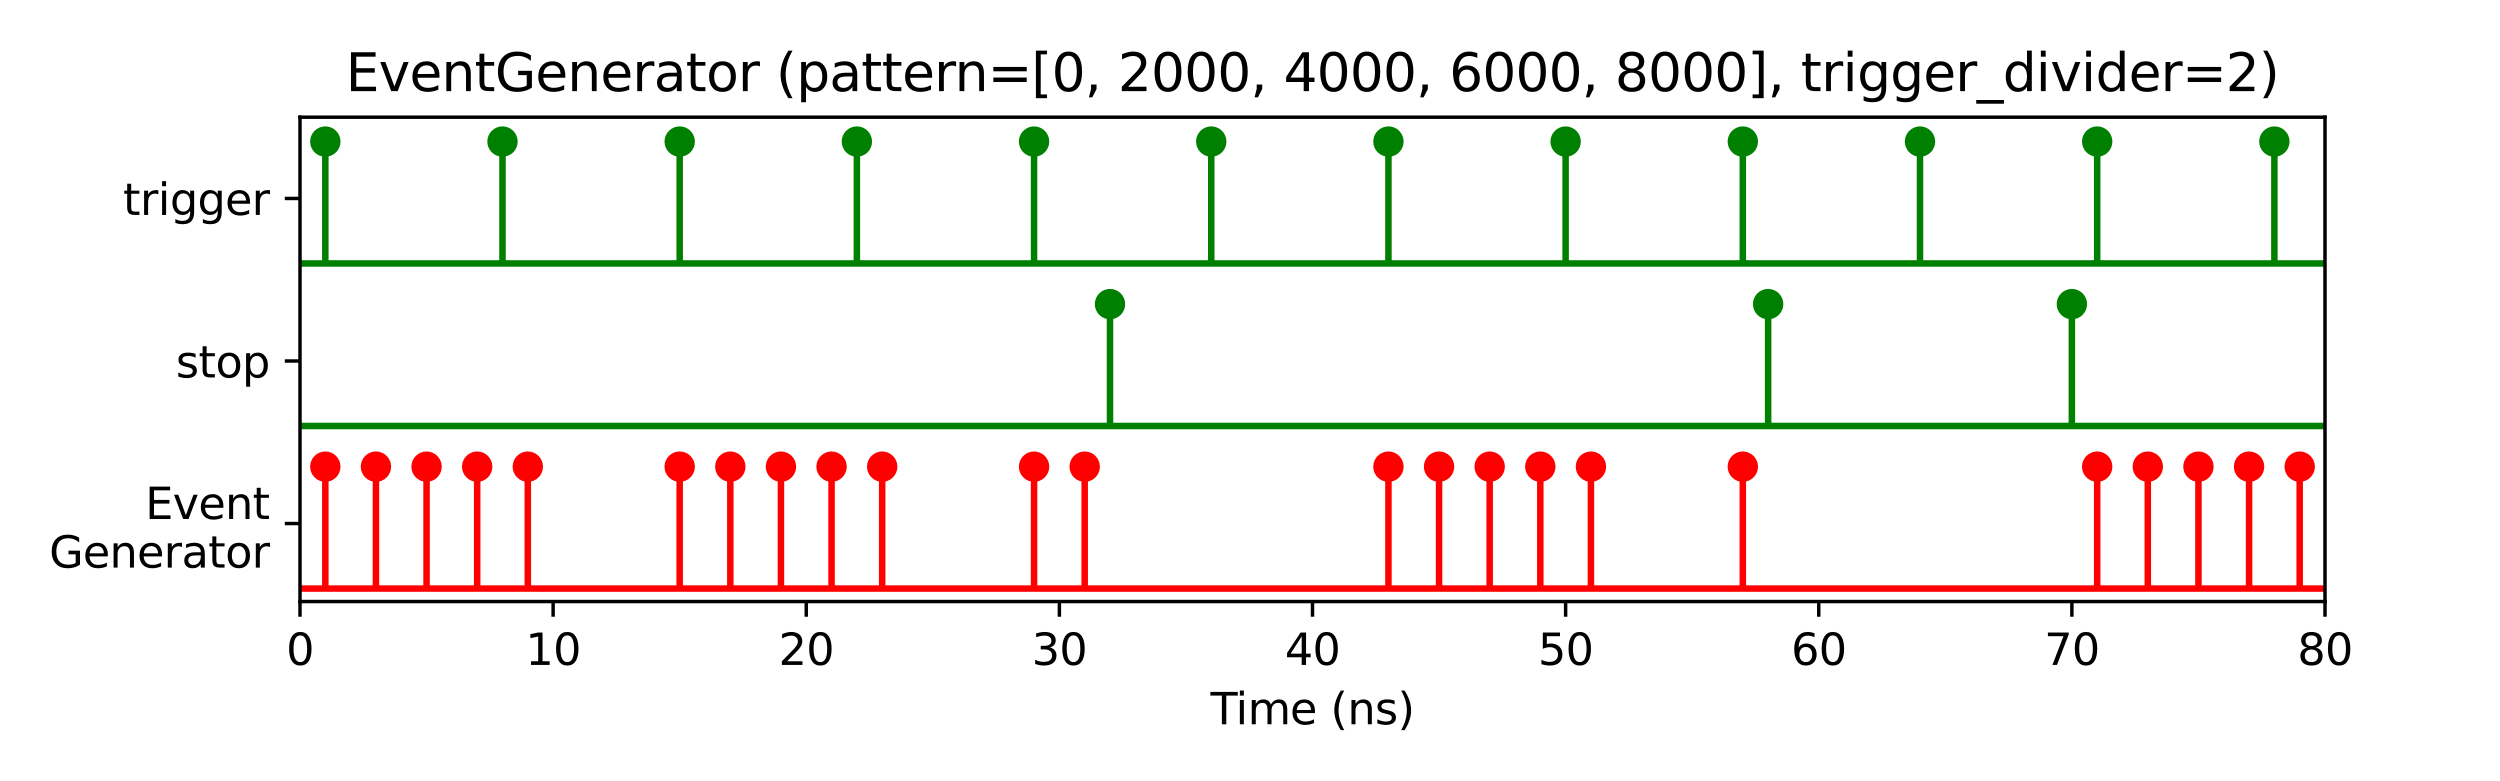 <?xml version="1.0" encoding="utf-8" standalone="no"?>
<!DOCTYPE svg PUBLIC "-//W3C//DTD SVG 1.1//EN"
  "http://www.w3.org/Graphics/SVG/1.1/DTD/svg11.dtd">
<svg xmlns:xlink="http://www.w3.org/1999/xlink" width="576pt" height="180pt" viewBox="0 0 576 180" xmlns="http://www.w3.org/2000/svg" version="1.1">
 <defs>
  <style type="text/css">*{stroke-linejoin: round; stroke-linecap: butt}</style>
 </defs>
 <g id="figure_1">
  <g id="patch_1">
   <path d="M 0 180 
L 576 180 
L 576 0 
L 0 0 
L 0 180 
z
" style="fill: none"/>
  </g>
  <g id="axes_1">
   <g id="patch_2">
    <path d="M 69.12 138.6 
L 535.68 138.6 
L 535.68 27 
L 69.12 27 
L 69.12 138.6 
z
" style="fill: none"/>
   </g>
   <g id="matplotlib.axis_1">
    <g id="xtick_1">
     <g id="line2d_1">
      <defs>
       <path id="mbdc07dee5c" d="M 0 0 
L 0 3.5 
" style="stroke: #000000; stroke-width: 0.8"/>
      </defs>
      <g>
       <use xlink:href="#mbdc07dee5c" x="69.12" y="138.6" style="stroke: #000000; stroke-width: 0.8"/>
      </g>
     </g>
     <g id="text_1">
      <!-- 0 -->
      <g transform="translate(65.939 153.198) scale(0.1 -0.1)">
       <defs>
        <path id="DejaVuSans-30" d="M 2034 4250 
Q 1547 4250 1301 3770 
Q 1056 3291 1056 2328 
Q 1056 1369 1301 889 
Q 1547 409 2034 409 
Q 2525 409 2770 889 
Q 3016 1369 3016 2328 
Q 3016 3291 2770 3770 
Q 2525 4250 2034 4250 
z
M 2034 4750 
Q 2819 4750 3233 4129 
Q 3647 3509 3647 2328 
Q 3647 1150 3233 529 
Q 2819 -91 2034 -91 
Q 1250 -91 836 529 
Q 422 1150 422 2328 
Q 422 3509 836 4129 
Q 1250 4750 2034 4750 
z
" transform="scale(0.016)"/>
       </defs>
       <use xlink:href="#DejaVuSans-30"/>
      </g>
     </g>
    </g>
    <g id="xtick_2">
     <g id="line2d_2">
      <g>
       <use xlink:href="#mbdc07dee5c" x="127.44" y="138.6" style="stroke: #000000; stroke-width: 0.8"/>
      </g>
     </g>
     <g id="text_2">
      <!-- 10 -->
      <g transform="translate(121.078 153.198) scale(0.1 -0.1)">
       <defs>
        <path id="DejaVuSans-31" d="M 794 531 
L 1825 531 
L 1825 4091 
L 703 3866 
L 703 4441 
L 1819 4666 
L 2450 4666 
L 2450 531 
L 3481 531 
L 3481 0 
L 794 0 
L 794 531 
z
" transform="scale(0.016)"/>
       </defs>
       <use xlink:href="#DejaVuSans-31"/>
       <use xlink:href="#DejaVuSans-30" x="63.623"/>
      </g>
     </g>
    </g>
    <g id="xtick_3">
     <g id="line2d_3">
      <g>
       <use xlink:href="#mbdc07dee5c" x="185.76" y="138.6" style="stroke: #000000; stroke-width: 0.8"/>
      </g>
     </g>
     <g id="text_3">
      <!-- 20 -->
      <g transform="translate(179.398 153.198) scale(0.1 -0.1)">
       <defs>
        <path id="DejaVuSans-32" d="M 1228 531 
L 3431 531 
L 3431 0 
L 469 0 
L 469 531 
Q 828 903 1448 1529 
Q 2069 2156 2228 2338 
Q 2531 2678 2651 2914 
Q 2772 3150 2772 3378 
Q 2772 3750 2511 3984 
Q 2250 4219 1831 4219 
Q 1534 4219 1204 4116 
Q 875 4013 500 3803 
L 500 4441 
Q 881 4594 1212 4672 
Q 1544 4750 1819 4750 
Q 2544 4750 2975 4387 
Q 3406 4025 3406 3419 
Q 3406 3131 3298 2873 
Q 3191 2616 2906 2266 
Q 2828 2175 2409 1742 
Q 1991 1309 1228 531 
z
" transform="scale(0.016)"/>
       </defs>
       <use xlink:href="#DejaVuSans-32"/>
       <use xlink:href="#DejaVuSans-30" x="63.623"/>
      </g>
     </g>
    </g>
    <g id="xtick_4">
     <g id="line2d_4">
      <g>
       <use xlink:href="#mbdc07dee5c" x="244.08" y="138.6" style="stroke: #000000; stroke-width: 0.8"/>
      </g>
     </g>
     <g id="text_4">
      <!-- 30 -->
      <g transform="translate(237.718 153.198) scale(0.1 -0.1)">
       <defs>
        <path id="DejaVuSans-33" d="M 2597 2516 
Q 3050 2419 3304 2112 
Q 3559 1806 3559 1356 
Q 3559 666 3084 287 
Q 2609 -91 1734 -91 
Q 1441 -91 1130 -33 
Q 819 25 488 141 
L 488 750 
Q 750 597 1062 519 
Q 1375 441 1716 441 
Q 2309 441 2620 675 
Q 2931 909 2931 1356 
Q 2931 1769 2642 2001 
Q 2353 2234 1838 2234 
L 1294 2234 
L 1294 2753 
L 1863 2753 
Q 2328 2753 2575 2939 
Q 2822 3125 2822 3475 
Q 2822 3834 2567 4026 
Q 2313 4219 1838 4219 
Q 1578 4219 1281 4162 
Q 984 4106 628 3988 
L 628 4550 
Q 988 4650 1302 4700 
Q 1616 4750 1894 4750 
Q 2613 4750 3031 4423 
Q 3450 4097 3450 3541 
Q 3450 3153 3228 2886 
Q 3006 2619 2597 2516 
z
" transform="scale(0.016)"/>
       </defs>
       <use xlink:href="#DejaVuSans-33"/>
       <use xlink:href="#DejaVuSans-30" x="63.623"/>
      </g>
     </g>
    </g>
    <g id="xtick_5">
     <g id="line2d_5">
      <g>
       <use xlink:href="#mbdc07dee5c" x="302.4" y="138.6" style="stroke: #000000; stroke-width: 0.8"/>
      </g>
     </g>
     <g id="text_5">
      <!-- 40 -->
      <g transform="translate(296.038 153.198) scale(0.1 -0.1)">
       <defs>
        <path id="DejaVuSans-34" d="M 2419 4116 
L 825 1625 
L 2419 1625 
L 2419 4116 
z
M 2253 4666 
L 3047 4666 
L 3047 1625 
L 3713 1625 
L 3713 1100 
L 3047 1100 
L 3047 0 
L 2419 0 
L 2419 1100 
L 313 1100 
L 313 1709 
L 2253 4666 
z
" transform="scale(0.016)"/>
       </defs>
       <use xlink:href="#DejaVuSans-34"/>
       <use xlink:href="#DejaVuSans-30" x="63.623"/>
      </g>
     </g>
    </g>
    <g id="xtick_6">
     <g id="line2d_6">
      <g>
       <use xlink:href="#mbdc07dee5c" x="360.72" y="138.6" style="stroke: #000000; stroke-width: 0.8"/>
      </g>
     </g>
     <g id="text_6">
      <!-- 50 -->
      <g transform="translate(354.358 153.198) scale(0.1 -0.1)">
       <defs>
        <path id="DejaVuSans-35" d="M 691 4666 
L 3169 4666 
L 3169 4134 
L 1269 4134 
L 1269 2991 
Q 1406 3038 1543 3061 
Q 1681 3084 1819 3084 
Q 2600 3084 3056 2656 
Q 3513 2228 3513 1497 
Q 3513 744 3044 326 
Q 2575 -91 1722 -91 
Q 1428 -91 1123 -41 
Q 819 9 494 109 
L 494 744 
Q 775 591 1075 516 
Q 1375 441 1709 441 
Q 2250 441 2565 725 
Q 2881 1009 2881 1497 
Q 2881 1984 2565 2268 
Q 2250 2553 1709 2553 
Q 1456 2553 1204 2497 
Q 953 2441 691 2322 
L 691 4666 
z
" transform="scale(0.016)"/>
       </defs>
       <use xlink:href="#DejaVuSans-35"/>
       <use xlink:href="#DejaVuSans-30" x="63.623"/>
      </g>
     </g>
    </g>
    <g id="xtick_7">
     <g id="line2d_7">
      <g>
       <use xlink:href="#mbdc07dee5c" x="419.04" y="138.6" style="stroke: #000000; stroke-width: 0.8"/>
      </g>
     </g>
     <g id="text_7">
      <!-- 60 -->
      <g transform="translate(412.678 153.198) scale(0.1 -0.1)">
       <defs>
        <path id="DejaVuSans-36" d="M 2113 2584 
Q 1688 2584 1439 2293 
Q 1191 2003 1191 1497 
Q 1191 994 1439 701 
Q 1688 409 2113 409 
Q 2538 409 2786 701 
Q 3034 994 3034 1497 
Q 3034 2003 2786 2293 
Q 2538 2584 2113 2584 
z
M 3366 4563 
L 3366 3988 
Q 3128 4100 2886 4159 
Q 2644 4219 2406 4219 
Q 1781 4219 1451 3797 
Q 1122 3375 1075 2522 
Q 1259 2794 1537 2939 
Q 1816 3084 2150 3084 
Q 2853 3084 3261 2657 
Q 3669 2231 3669 1497 
Q 3669 778 3244 343 
Q 2819 -91 2113 -91 
Q 1303 -91 875 529 
Q 447 1150 447 2328 
Q 447 3434 972 4092 
Q 1497 4750 2381 4750 
Q 2619 4750 2861 4703 
Q 3103 4656 3366 4563 
z
" transform="scale(0.016)"/>
       </defs>
       <use xlink:href="#DejaVuSans-36"/>
       <use xlink:href="#DejaVuSans-30" x="63.623"/>
      </g>
     </g>
    </g>
    <g id="xtick_8">
     <g id="line2d_8">
      <g>
       <use xlink:href="#mbdc07dee5c" x="477.36" y="138.6" style="stroke: #000000; stroke-width: 0.8"/>
      </g>
     </g>
     <g id="text_8">
      <!-- 70 -->
      <g transform="translate(470.998 153.198) scale(0.1 -0.1)">
       <defs>
        <path id="DejaVuSans-37" d="M 525 4666 
L 3525 4666 
L 3525 4397 
L 1831 0 
L 1172 0 
L 2766 4134 
L 525 4134 
L 525 4666 
z
" transform="scale(0.016)"/>
       </defs>
       <use xlink:href="#DejaVuSans-37"/>
       <use xlink:href="#DejaVuSans-30" x="63.623"/>
      </g>
     </g>
    </g>
    <g id="xtick_9">
     <g id="line2d_9">
      <g>
       <use xlink:href="#mbdc07dee5c" x="535.68" y="138.6" style="stroke: #000000; stroke-width: 0.8"/>
      </g>
     </g>
     <g id="text_9">
      <!-- 80 -->
      <g transform="translate(529.317 153.198) scale(0.1 -0.1)">
       <defs>
        <path id="DejaVuSans-38" d="M 2034 2216 
Q 1584 2216 1326 1975 
Q 1069 1734 1069 1313 
Q 1069 891 1326 650 
Q 1584 409 2034 409 
Q 2484 409 2743 651 
Q 3003 894 3003 1313 
Q 3003 1734 2745 1975 
Q 2488 2216 2034 2216 
z
M 1403 2484 
Q 997 2584 770 2862 
Q 544 3141 544 3541 
Q 544 4100 942 4425 
Q 1341 4750 2034 4750 
Q 2731 4750 3128 4425 
Q 3525 4100 3525 3541 
Q 3525 3141 3298 2862 
Q 3072 2584 2669 2484 
Q 3125 2378 3379 2068 
Q 3634 1759 3634 1313 
Q 3634 634 3220 271 
Q 2806 -91 2034 -91 
Q 1263 -91 848 271 
Q 434 634 434 1313 
Q 434 1759 690 2068 
Q 947 2378 1403 2484 
z
M 1172 3481 
Q 1172 3119 1398 2916 
Q 1625 2713 2034 2713 
Q 2441 2713 2670 2916 
Q 2900 3119 2900 3481 
Q 2900 3844 2670 4047 
Q 2441 4250 2034 4250 
Q 1625 4250 1398 4047 
Q 1172 3844 1172 3481 
z
" transform="scale(0.016)"/>
       </defs>
       <use xlink:href="#DejaVuSans-38"/>
       <use xlink:href="#DejaVuSans-30" x="63.623"/>
      </g>
     </g>
    </g>
    <g id="text_10">
     <!-- Time (ns) -->
     <g transform="translate(278.902 166.877) scale(0.1 -0.1)">
      <defs>
       <path id="DejaVuSans-54" d="M -19 4666 
L 3928 4666 
L 3928 4134 
L 2272 4134 
L 2272 0 
L 1638 0 
L 1638 4134 
L -19 4134 
L -19 4666 
z
" transform="scale(0.016)"/>
       <path id="DejaVuSans-69" d="M 603 3500 
L 1178 3500 
L 1178 0 
L 603 0 
L 603 3500 
z
M 603 4863 
L 1178 4863 
L 1178 4134 
L 603 4134 
L 603 4863 
z
" transform="scale(0.016)"/>
       <path id="DejaVuSans-6d" d="M 3328 2828 
Q 3544 3216 3844 3400 
Q 4144 3584 4550 3584 
Q 5097 3584 5394 3201 
Q 5691 2819 5691 2113 
L 5691 0 
L 5113 0 
L 5113 2094 
Q 5113 2597 4934 2840 
Q 4756 3084 4391 3084 
Q 3944 3084 3684 2787 
Q 3425 2491 3425 1978 
L 3425 0 
L 2847 0 
L 2847 2094 
Q 2847 2600 2669 2842 
Q 2491 3084 2119 3084 
Q 1678 3084 1418 2786 
Q 1159 2488 1159 1978 
L 1159 0 
L 581 0 
L 581 3500 
L 1159 3500 
L 1159 2956 
Q 1356 3278 1631 3431 
Q 1906 3584 2284 3584 
Q 2666 3584 2933 3390 
Q 3200 3197 3328 2828 
z
" transform="scale(0.016)"/>
       <path id="DejaVuSans-65" d="M 3597 1894 
L 3597 1613 
L 953 1613 
Q 991 1019 1311 708 
Q 1631 397 2203 397 
Q 2534 397 2845 478 
Q 3156 559 3463 722 
L 3463 178 
Q 3153 47 2828 -22 
Q 2503 -91 2169 -91 
Q 1331 -91 842 396 
Q 353 884 353 1716 
Q 353 2575 817 3079 
Q 1281 3584 2069 3584 
Q 2775 3584 3186 3129 
Q 3597 2675 3597 1894 
z
M 3022 2063 
Q 3016 2534 2758 2815 
Q 2500 3097 2075 3097 
Q 1594 3097 1305 2825 
Q 1016 2553 972 2059 
L 3022 2063 
z
" transform="scale(0.016)"/>
       <path id="DejaVuSans-20" transform="scale(0.016)"/>
       <path id="DejaVuSans-28" d="M 1984 4856 
Q 1566 4138 1362 3434 
Q 1159 2731 1159 2009 
Q 1159 1288 1364 580 
Q 1569 -128 1984 -844 
L 1484 -844 
Q 1016 -109 783 600 
Q 550 1309 550 2009 
Q 550 2706 781 3412 
Q 1013 4119 1484 4856 
L 1984 4856 
z
" transform="scale(0.016)"/>
       <path id="DejaVuSans-6e" d="M 3513 2113 
L 3513 0 
L 2938 0 
L 2938 2094 
Q 2938 2591 2744 2837 
Q 2550 3084 2163 3084 
Q 1697 3084 1428 2787 
Q 1159 2491 1159 1978 
L 1159 0 
L 581 0 
L 581 3500 
L 1159 3500 
L 1159 2956 
Q 1366 3272 1645 3428 
Q 1925 3584 2291 3584 
Q 2894 3584 3203 3211 
Q 3513 2838 3513 2113 
z
" transform="scale(0.016)"/>
       <path id="DejaVuSans-73" d="M 2834 3397 
L 2834 2853 
Q 2591 2978 2328 3040 
Q 2066 3103 1784 3103 
Q 1356 3103 1142 2972 
Q 928 2841 928 2578 
Q 928 2378 1081 2264 
Q 1234 2150 1697 2047 
L 1894 2003 
Q 2506 1872 2764 1633 
Q 3022 1394 3022 966 
Q 3022 478 2636 193 
Q 2250 -91 1575 -91 
Q 1294 -91 989 -36 
Q 684 19 347 128 
L 347 722 
Q 666 556 975 473 
Q 1284 391 1588 391 
Q 1994 391 2212 530 
Q 2431 669 2431 922 
Q 2431 1156 2273 1281 
Q 2116 1406 1581 1522 
L 1381 1569 
Q 847 1681 609 1914 
Q 372 2147 372 2553 
Q 372 3047 722 3315 
Q 1072 3584 1716 3584 
Q 2034 3584 2315 3537 
Q 2597 3491 2834 3397 
z
" transform="scale(0.016)"/>
       <path id="DejaVuSans-29" d="M 513 4856 
L 1013 4856 
Q 1481 4119 1714 3412 
Q 1947 2706 1947 2009 
Q 1947 1309 1714 600 
Q 1481 -109 1013 -844 
L 513 -844 
Q 928 -128 1133 580 
Q 1338 1288 1338 2009 
Q 1338 2731 1133 3434 
Q 928 4138 513 4856 
z
" transform="scale(0.016)"/>
      </defs>
      <use xlink:href="#DejaVuSans-54"/>
      <use xlink:href="#DejaVuSans-69" x="57.959"/>
      <use xlink:href="#DejaVuSans-6d" x="85.742"/>
      <use xlink:href="#DejaVuSans-65" x="183.154"/>
      <use xlink:href="#DejaVuSans-20" x="244.678"/>
      <use xlink:href="#DejaVuSans-28" x="276.465"/>
      <use xlink:href="#DejaVuSans-6e" x="315.479"/>
      <use xlink:href="#DejaVuSans-73" x="378.857"/>
      <use xlink:href="#DejaVuSans-29" x="430.957"/>
     </g>
    </g>
   </g>
   <g id="matplotlib.axis_2">
    <g id="ytick_1">
     <g id="line2d_10">
      <defs>
       <path id="mb553b925b5" d="M 0 0 
L -3.5 0 
" style="stroke: #000000; stroke-width: 0.8"/>
      </defs>
      <g>
       <use xlink:href="#mb553b925b5" x="69.12" y="45.725" style="stroke: #000000; stroke-width: 0.8"/>
      </g>
     </g>
     <g id="text_11">
      <!-- trigger -->
      <g transform="translate(28.35 49.524) scale(0.1 -0.1)">
       <defs>
        <path id="DejaVuSans-74" d="M 1172 4494 
L 1172 3500 
L 2356 3500 
L 2356 3053 
L 1172 3053 
L 1172 1153 
Q 1172 725 1289 603 
Q 1406 481 1766 481 
L 2356 481 
L 2356 0 
L 1766 0 
Q 1100 0 847 248 
Q 594 497 594 1153 
L 594 3053 
L 172 3053 
L 172 3500 
L 594 3500 
L 594 4494 
L 1172 4494 
z
" transform="scale(0.016)"/>
        <path id="DejaVuSans-72" d="M 2631 2963 
Q 2534 3019 2420 3045 
Q 2306 3072 2169 3072 
Q 1681 3072 1420 2755 
Q 1159 2438 1159 1844 
L 1159 0 
L 581 0 
L 581 3500 
L 1159 3500 
L 1159 2956 
Q 1341 3275 1631 3429 
Q 1922 3584 2338 3584 
Q 2397 3584 2469 3576 
Q 2541 3569 2628 3553 
L 2631 2963 
z
" transform="scale(0.016)"/>
        <path id="DejaVuSans-67" d="M 2906 1791 
Q 2906 2416 2648 2759 
Q 2391 3103 1925 3103 
Q 1463 3103 1205 2759 
Q 947 2416 947 1791 
Q 947 1169 1205 825 
Q 1463 481 1925 481 
Q 2391 481 2648 825 
Q 2906 1169 2906 1791 
z
M 3481 434 
Q 3481 -459 3084 -895 
Q 2688 -1331 1869 -1331 
Q 1566 -1331 1297 -1286 
Q 1028 -1241 775 -1147 
L 775 -588 
Q 1028 -725 1275 -790 
Q 1522 -856 1778 -856 
Q 2344 -856 2625 -561 
Q 2906 -266 2906 331 
L 2906 616 
Q 2728 306 2450 153 
Q 2172 0 1784 0 
Q 1141 0 747 490 
Q 353 981 353 1791 
Q 353 2603 747 3093 
Q 1141 3584 1784 3584 
Q 2172 3584 2450 3431 
Q 2728 3278 2906 2969 
L 2906 3500 
L 3481 3500 
L 3481 434 
z
" transform="scale(0.016)"/>
       </defs>
       <use xlink:href="#DejaVuSans-74"/>
       <use xlink:href="#DejaVuSans-72" x="39.209"/>
       <use xlink:href="#DejaVuSans-69" x="80.322"/>
       <use xlink:href="#DejaVuSans-67" x="108.105"/>
       <use xlink:href="#DejaVuSans-67" x="171.582"/>
       <use xlink:href="#DejaVuSans-65" x="235.059"/>
       <use xlink:href="#DejaVuSans-72" x="296.582"/>
      </g>
     </g>
    </g>
    <g id="ytick_2">
     <g id="line2d_11">
      <g>
       <use xlink:href="#mb553b925b5" x="69.12" y="83.174" style="stroke: #000000; stroke-width: 0.8"/>
      </g>
     </g>
     <g id="text_12">
      <!-- stop -->
      <g transform="translate(40.523 86.974) scale(0.1 -0.1)">
       <defs>
        <path id="DejaVuSans-6f" d="M 1959 3097 
Q 1497 3097 1228 2736 
Q 959 2375 959 1747 
Q 959 1119 1226 758 
Q 1494 397 1959 397 
Q 2419 397 2687 759 
Q 2956 1122 2956 1747 
Q 2956 2369 2687 2733 
Q 2419 3097 1959 3097 
z
M 1959 3584 
Q 2709 3584 3137 3096 
Q 3566 2609 3566 1747 
Q 3566 888 3137 398 
Q 2709 -91 1959 -91 
Q 1206 -91 779 398 
Q 353 888 353 1747 
Q 353 2609 779 3096 
Q 1206 3584 1959 3584 
z
" transform="scale(0.016)"/>
        <path id="DejaVuSans-70" d="M 1159 525 
L 1159 -1331 
L 581 -1331 
L 581 3500 
L 1159 3500 
L 1159 2969 
Q 1341 3281 1617 3432 
Q 1894 3584 2278 3584 
Q 2916 3584 3314 3078 
Q 3713 2572 3713 1747 
Q 3713 922 3314 415 
Q 2916 -91 2278 -91 
Q 1894 -91 1617 61 
Q 1341 213 1159 525 
z
M 3116 1747 
Q 3116 2381 2855 2742 
Q 2594 3103 2138 3103 
Q 1681 3103 1420 2742 
Q 1159 2381 1159 1747 
Q 1159 1113 1420 752 
Q 1681 391 2138 391 
Q 2594 391 2855 752 
Q 3116 1113 3116 1747 
z
" transform="scale(0.016)"/>
       </defs>
       <use xlink:href="#DejaVuSans-73"/>
       <use xlink:href="#DejaVuSans-74" x="52.1"/>
       <use xlink:href="#DejaVuSans-6f" x="91.309"/>
       <use xlink:href="#DejaVuSans-70" x="152.49"/>
      </g>
     </g>
    </g>
    <g id="ytick_3">
     <g id="line2d_12">
      <g>
       <use xlink:href="#mb553b925b5" x="69.12" y="120.624" style="stroke: #000000; stroke-width: 0.8"/>
      </g>
     </g>
     <g id="text_13">
      <!-- Event -->
      <g transform="translate(33.472 119.584) scale(0.1 -0.1)">
       <defs>
        <path id="DejaVuSans-45" d="M 628 4666 
L 3578 4666 
L 3578 4134 
L 1259 4134 
L 1259 2753 
L 3481 2753 
L 3481 2222 
L 1259 2222 
L 1259 531 
L 3634 531 
L 3634 0 
L 628 0 
L 628 4666 
z
" transform="scale(0.016)"/>
        <path id="DejaVuSans-76" d="M 191 3500 
L 800 3500 
L 1894 563 
L 2988 3500 
L 3597 3500 
L 2284 0 
L 1503 0 
L 191 3500 
z
" transform="scale(0.016)"/>
       </defs>
       <use xlink:href="#DejaVuSans-45"/>
       <use xlink:href="#DejaVuSans-76" x="63.184"/>
       <use xlink:href="#DejaVuSans-65" x="122.363"/>
       <use xlink:href="#DejaVuSans-6e" x="183.887"/>
       <use xlink:href="#DejaVuSans-74" x="247.266"/>
      </g>
      <!-- Generator -->
      <g transform="translate(11.339 130.782) scale(0.1 -0.1)">
       <defs>
        <path id="DejaVuSans-47" d="M 3809 666 
L 3809 1919 
L 2778 1919 
L 2778 2438 
L 4434 2438 
L 4434 434 
Q 4069 175 3628 42 
Q 3188 -91 2688 -91 
Q 1594 -91 976 548 
Q 359 1188 359 2328 
Q 359 3472 976 4111 
Q 1594 4750 2688 4750 
Q 3144 4750 3555 4637 
Q 3966 4525 4313 4306 
L 4313 3634 
Q 3963 3931 3569 4081 
Q 3175 4231 2741 4231 
Q 1884 4231 1454 3753 
Q 1025 3275 1025 2328 
Q 1025 1384 1454 906 
Q 1884 428 2741 428 
Q 3075 428 3337 486 
Q 3600 544 3809 666 
z
" transform="scale(0.016)"/>
        <path id="DejaVuSans-61" d="M 2194 1759 
Q 1497 1759 1228 1600 
Q 959 1441 959 1056 
Q 959 750 1161 570 
Q 1363 391 1709 391 
Q 2188 391 2477 730 
Q 2766 1069 2766 1631 
L 2766 1759 
L 2194 1759 
z
M 3341 1997 
L 3341 0 
L 2766 0 
L 2766 531 
Q 2569 213 2275 61 
Q 1981 -91 1556 -91 
Q 1019 -91 701 211 
Q 384 513 384 1019 
Q 384 1609 779 1909 
Q 1175 2209 1959 2209 
L 2766 2209 
L 2766 2266 
Q 2766 2663 2505 2880 
Q 2244 3097 1772 3097 
Q 1472 3097 1187 3025 
Q 903 2953 641 2809 
L 641 3341 
Q 956 3463 1253 3523 
Q 1550 3584 1831 3584 
Q 2591 3584 2966 3190 
Q 3341 2797 3341 1997 
z
" transform="scale(0.016)"/>
       </defs>
       <use xlink:href="#DejaVuSans-47"/>
       <use xlink:href="#DejaVuSans-65" x="77.49"/>
       <use xlink:href="#DejaVuSans-6e" x="139.014"/>
       <use xlink:href="#DejaVuSans-65" x="202.393"/>
       <use xlink:href="#DejaVuSans-72" x="263.916"/>
       <use xlink:href="#DejaVuSans-61" x="305.029"/>
       <use xlink:href="#DejaVuSans-74" x="366.309"/>
       <use xlink:href="#DejaVuSans-6f" x="405.518"/>
       <use xlink:href="#DejaVuSans-72" x="466.699"/>
      </g>
     </g>
    </g>
   </g>
   <g id="LineCollection_1">
    <path d="M 74.952 60.705 
L 74.952 32.617 
" clip-path="url(#p3b991fcaf8)" style="fill: none; stroke: #008000; stroke-width: 1.5"/>
    <path d="M 115.776 60.705 
L 115.776 32.617 
" clip-path="url(#p3b991fcaf8)" style="fill: none; stroke: #008000; stroke-width: 1.5"/>
    <path d="M 156.6 60.705 
L 156.6 32.617 
" clip-path="url(#p3b991fcaf8)" style="fill: none; stroke: #008000; stroke-width: 1.5"/>
    <path d="M 197.424 60.705 
L 197.424 32.617 
" clip-path="url(#p3b991fcaf8)" style="fill: none; stroke: #008000; stroke-width: 1.5"/>
    <path d="M 238.248 60.705 
L 238.248 32.617 
" clip-path="url(#p3b991fcaf8)" style="fill: none; stroke: #008000; stroke-width: 1.5"/>
    <path d="M 279.072 60.705 
L 279.072 32.617 
" clip-path="url(#p3b991fcaf8)" style="fill: none; stroke: #008000; stroke-width: 1.5"/>
    <path d="M 319.896 60.705 
L 319.896 32.617 
" clip-path="url(#p3b991fcaf8)" style="fill: none; stroke: #008000; stroke-width: 1.5"/>
    <path d="M 360.72 60.705 
L 360.72 32.617 
" clip-path="url(#p3b991fcaf8)" style="fill: none; stroke: #008000; stroke-width: 1.5"/>
    <path d="M 401.544 60.705 
L 401.544 32.617 
" clip-path="url(#p3b991fcaf8)" style="fill: none; stroke: #008000; stroke-width: 1.5"/>
    <path d="M 442.368 60.705 
L 442.368 32.617 
" clip-path="url(#p3b991fcaf8)" style="fill: none; stroke: #008000; stroke-width: 1.5"/>
    <path d="M 483.192 60.705 
L 483.192 32.617 
" clip-path="url(#p3b991fcaf8)" style="fill: none; stroke: #008000; stroke-width: 1.5"/>
    <path d="M 524.016 60.705 
L 524.016 32.617 
" clip-path="url(#p3b991fcaf8)" style="fill: none; stroke: #008000; stroke-width: 1.5"/>
   </g>
   <g id="line2d_13">
    <defs>
     <path id="m356b223e93" d="M 0 3 
C 0.796 3 1.559 2.684 2.121 2.121 
C 2.684 1.559 3 0.796 3 0 
C 3 -0.796 2.684 -1.559 2.121 -2.121 
C 1.559 -2.684 0.796 -3 0 -3 
C -0.796 -3 -1.559 -2.684 -2.121 -2.121 
C -2.684 -1.559 -3 -0.796 -3 0 
C -3 0.796 -2.684 1.559 -2.121 2.121 
C -1.559 2.684 -0.796 3 0 3 
z
" style="stroke: #008000"/>
    </defs>
    <g clip-path="url(#p3b991fcaf8)">
     <use xlink:href="#m356b223e93" x="74.952" y="32.617" style="fill: #008000; stroke: #008000"/>
     <use xlink:href="#m356b223e93" x="115.776" y="32.617" style="fill: #008000; stroke: #008000"/>
     <use xlink:href="#m356b223e93" x="156.6" y="32.617" style="fill: #008000; stroke: #008000"/>
     <use xlink:href="#m356b223e93" x="197.424" y="32.617" style="fill: #008000; stroke: #008000"/>
     <use xlink:href="#m356b223e93" x="238.248" y="32.617" style="fill: #008000; stroke: #008000"/>
     <use xlink:href="#m356b223e93" x="279.072" y="32.617" style="fill: #008000; stroke: #008000"/>
     <use xlink:href="#m356b223e93" x="319.896" y="32.617" style="fill: #008000; stroke: #008000"/>
     <use xlink:href="#m356b223e93" x="360.72" y="32.617" style="fill: #008000; stroke: #008000"/>
     <use xlink:href="#m356b223e93" x="401.544" y="32.617" style="fill: #008000; stroke: #008000"/>
     <use xlink:href="#m356b223e93" x="442.368" y="32.617" style="fill: #008000; stroke: #008000"/>
     <use xlink:href="#m356b223e93" x="483.192" y="32.617" style="fill: #008000; stroke: #008000"/>
     <use xlink:href="#m356b223e93" x="524.016" y="32.617" style="fill: #008000; stroke: #008000"/>
    </g>
   </g>
   <g id="line2d_14">
    <path d="M 69.12 60.705 
L 535.68 60.705 
" clip-path="url(#p3b991fcaf8)" style="fill: none; stroke: #008000; stroke-width: 1.5; stroke-linecap: square"/>
   </g>
   <g id="LineCollection_2">
    <path d="M 255.744 98.154 
L 255.744 70.067 
" clip-path="url(#p3b991fcaf8)" style="fill: none; stroke: #008000; stroke-width: 1.5"/>
    <path d="M 407.376 98.154 
L 407.376 70.067 
" clip-path="url(#p3b991fcaf8)" style="fill: none; stroke: #008000; stroke-width: 1.5"/>
    <path d="M 477.36 98.154 
L 477.36 70.067 
" clip-path="url(#p3b991fcaf8)" style="fill: none; stroke: #008000; stroke-width: 1.5"/>
   </g>
   <g id="line2d_15">
    <g clip-path="url(#p3b991fcaf8)">
     <use xlink:href="#m356b223e93" x="255.744" y="70.067" style="fill: #008000; stroke: #008000"/>
     <use xlink:href="#m356b223e93" x="407.376" y="70.067" style="fill: #008000; stroke: #008000"/>
     <use xlink:href="#m356b223e93" x="477.36" y="70.067" style="fill: #008000; stroke: #008000"/>
    </g>
   </g>
   <g id="line2d_16">
    <path d="M 69.12 98.154 
L 535.68 98.154 
" clip-path="url(#p3b991fcaf8)" style="fill: none; stroke: #008000; stroke-width: 1.5; stroke-linecap: square"/>
   </g>
   <g id="LineCollection_3">
    <path d="M 74.952 135.604 
L 74.952 107.517 
" clip-path="url(#p3b991fcaf8)" style="fill: none; stroke: #ff0000; stroke-width: 1.5"/>
    <path d="M 86.616 135.604 
L 86.616 107.517 
" clip-path="url(#p3b991fcaf8)" style="fill: none; stroke: #ff0000; stroke-width: 1.5"/>
    <path d="M 98.28 135.604 
L 98.28 107.517 
" clip-path="url(#p3b991fcaf8)" style="fill: none; stroke: #ff0000; stroke-width: 1.5"/>
    <path d="M 109.944 135.604 
L 109.944 107.517 
" clip-path="url(#p3b991fcaf8)" style="fill: none; stroke: #ff0000; stroke-width: 1.5"/>
    <path d="M 121.608 135.604 
L 121.608 107.517 
" clip-path="url(#p3b991fcaf8)" style="fill: none; stroke: #ff0000; stroke-width: 1.5"/>
    <path d="M 156.6 135.604 
L 156.6 107.517 
" clip-path="url(#p3b991fcaf8)" style="fill: none; stroke: #ff0000; stroke-width: 1.5"/>
    <path d="M 168.264 135.604 
L 168.264 107.517 
" clip-path="url(#p3b991fcaf8)" style="fill: none; stroke: #ff0000; stroke-width: 1.5"/>
    <path d="M 179.928 135.604 
L 179.928 107.517 
" clip-path="url(#p3b991fcaf8)" style="fill: none; stroke: #ff0000; stroke-width: 1.5"/>
    <path d="M 191.592 135.604 
L 191.592 107.517 
" clip-path="url(#p3b991fcaf8)" style="fill: none; stroke: #ff0000; stroke-width: 1.5"/>
    <path d="M 203.256 135.604 
L 203.256 107.517 
" clip-path="url(#p3b991fcaf8)" style="fill: none; stroke: #ff0000; stroke-width: 1.5"/>
    <path d="M 238.248 135.604 
L 238.248 107.517 
" clip-path="url(#p3b991fcaf8)" style="fill: none; stroke: #ff0000; stroke-width: 1.5"/>
    <path d="M 249.912 135.604 
L 249.912 107.517 
" clip-path="url(#p3b991fcaf8)" style="fill: none; stroke: #ff0000; stroke-width: 1.5"/>
    <path d="M 319.896 135.604 
L 319.896 107.517 
" clip-path="url(#p3b991fcaf8)" style="fill: none; stroke: #ff0000; stroke-width: 1.5"/>
    <path d="M 331.56 135.604 
L 331.56 107.517 
" clip-path="url(#p3b991fcaf8)" style="fill: none; stroke: #ff0000; stroke-width: 1.5"/>
    <path d="M 343.224 135.604 
L 343.224 107.517 
" clip-path="url(#p3b991fcaf8)" style="fill: none; stroke: #ff0000; stroke-width: 1.5"/>
    <path d="M 354.888 135.604 
L 354.888 107.517 
" clip-path="url(#p3b991fcaf8)" style="fill: none; stroke: #ff0000; stroke-width: 1.5"/>
    <path d="M 366.552 135.604 
L 366.552 107.517 
" clip-path="url(#p3b991fcaf8)" style="fill: none; stroke: #ff0000; stroke-width: 1.5"/>
    <path d="M 401.544 135.604 
L 401.544 107.517 
" clip-path="url(#p3b991fcaf8)" style="fill: none; stroke: #ff0000; stroke-width: 1.5"/>
    <path d="M 483.192 135.604 
L 483.192 107.517 
" clip-path="url(#p3b991fcaf8)" style="fill: none; stroke: #ff0000; stroke-width: 1.5"/>
    <path d="M 494.856 135.604 
L 494.856 107.517 
" clip-path="url(#p3b991fcaf8)" style="fill: none; stroke: #ff0000; stroke-width: 1.5"/>
    <path d="M 506.52 135.604 
L 506.52 107.517 
" clip-path="url(#p3b991fcaf8)" style="fill: none; stroke: #ff0000; stroke-width: 1.5"/>
    <path d="M 518.184 135.604 
L 518.184 107.517 
" clip-path="url(#p3b991fcaf8)" style="fill: none; stroke: #ff0000; stroke-width: 1.5"/>
    <path d="M 529.848 135.604 
L 529.848 107.517 
" clip-path="url(#p3b991fcaf8)" style="fill: none; stroke: #ff0000; stroke-width: 1.5"/>
   </g>
   <g id="line2d_17">
    <defs>
     <path id="m1c52cc7598" d="M 0 3 
C 0.796 3 1.559 2.684 2.121 2.121 
C 2.684 1.559 3 0.796 3 0 
C 3 -0.796 2.684 -1.559 2.121 -2.121 
C 1.559 -2.684 0.796 -3 0 -3 
C -0.796 -3 -1.559 -2.684 -2.121 -2.121 
C -2.684 -1.559 -3 -0.796 -3 0 
C -3 0.796 -2.684 1.559 -2.121 2.121 
C -1.559 2.684 -0.796 3 0 3 
z
" style="stroke: #ff0000"/>
    </defs>
    <g clip-path="url(#p3b991fcaf8)">
     <use xlink:href="#m1c52cc7598" x="74.952" y="107.517" style="fill: #ff0000; stroke: #ff0000"/>
     <use xlink:href="#m1c52cc7598" x="86.616" y="107.517" style="fill: #ff0000; stroke: #ff0000"/>
     <use xlink:href="#m1c52cc7598" x="98.28" y="107.517" style="fill: #ff0000; stroke: #ff0000"/>
     <use xlink:href="#m1c52cc7598" x="109.944" y="107.517" style="fill: #ff0000; stroke: #ff0000"/>
     <use xlink:href="#m1c52cc7598" x="121.608" y="107.517" style="fill: #ff0000; stroke: #ff0000"/>
     <use xlink:href="#m1c52cc7598" x="156.6" y="107.517" style="fill: #ff0000; stroke: #ff0000"/>
     <use xlink:href="#m1c52cc7598" x="168.264" y="107.517" style="fill: #ff0000; stroke: #ff0000"/>
     <use xlink:href="#m1c52cc7598" x="179.928" y="107.517" style="fill: #ff0000; stroke: #ff0000"/>
     <use xlink:href="#m1c52cc7598" x="191.592" y="107.517" style="fill: #ff0000; stroke: #ff0000"/>
     <use xlink:href="#m1c52cc7598" x="203.256" y="107.517" style="fill: #ff0000; stroke: #ff0000"/>
     <use xlink:href="#m1c52cc7598" x="238.248" y="107.517" style="fill: #ff0000; stroke: #ff0000"/>
     <use xlink:href="#m1c52cc7598" x="249.912" y="107.517" style="fill: #ff0000; stroke: #ff0000"/>
     <use xlink:href="#m1c52cc7598" x="319.896" y="107.517" style="fill: #ff0000; stroke: #ff0000"/>
     <use xlink:href="#m1c52cc7598" x="331.56" y="107.517" style="fill: #ff0000; stroke: #ff0000"/>
     <use xlink:href="#m1c52cc7598" x="343.224" y="107.517" style="fill: #ff0000; stroke: #ff0000"/>
     <use xlink:href="#m1c52cc7598" x="354.888" y="107.517" style="fill: #ff0000; stroke: #ff0000"/>
     <use xlink:href="#m1c52cc7598" x="366.552" y="107.517" style="fill: #ff0000; stroke: #ff0000"/>
     <use xlink:href="#m1c52cc7598" x="401.544" y="107.517" style="fill: #ff0000; stroke: #ff0000"/>
     <use xlink:href="#m1c52cc7598" x="483.192" y="107.517" style="fill: #ff0000; stroke: #ff0000"/>
     <use xlink:href="#m1c52cc7598" x="494.856" y="107.517" style="fill: #ff0000; stroke: #ff0000"/>
     <use xlink:href="#m1c52cc7598" x="506.52" y="107.517" style="fill: #ff0000; stroke: #ff0000"/>
     <use xlink:href="#m1c52cc7598" x="518.184" y="107.517" style="fill: #ff0000; stroke: #ff0000"/>
     <use xlink:href="#m1c52cc7598" x="529.848" y="107.517" style="fill: #ff0000; stroke: #ff0000"/>
    </g>
   </g>
   <g id="line2d_18">
    <path d="M 69.12 135.604 
L 535.68 135.604 
" clip-path="url(#p3b991fcaf8)" style="fill: none; stroke: #ff0000; stroke-width: 1.5; stroke-linecap: square"/>
   </g>
   <g id="patch_3">
    <path d="M 69.12 138.6 
L 69.12 27 
" style="fill: none; stroke: #000000; stroke-width: 0.8; stroke-linejoin: miter; stroke-linecap: square"/>
   </g>
   <g id="patch_4">
    <path d="M 535.68 138.6 
L 535.68 27 
" style="fill: none; stroke: #000000; stroke-width: 0.8; stroke-linejoin: miter; stroke-linecap: square"/>
   </g>
   <g id="patch_5">
    <path d="M 69.12 138.6 
L 535.68 138.6 
" style="fill: none; stroke: #000000; stroke-width: 0.8; stroke-linejoin: miter; stroke-linecap: square"/>
   </g>
   <g id="patch_6">
    <path d="M 69.12 27 
L 535.68 27 
" style="fill: none; stroke: #000000; stroke-width: 0.8; stroke-linejoin: miter; stroke-linecap: square"/>
   </g>
   <g id="text_14">
    <!-- EventGenerator (pattern=[0, 2000, 4000, 6000, 8000], trigger_divider=2) -->
    <g transform="translate(79.662 21) scale(0.12 -0.12)">
     <defs>
      <path id="DejaVuSans-3d" d="M 678 2906 
L 4684 2906 
L 4684 2381 
L 678 2381 
L 678 2906 
z
M 678 1631 
L 4684 1631 
L 4684 1100 
L 678 1100 
L 678 1631 
z
" transform="scale(0.016)"/>
      <path id="DejaVuSans-5b" d="M 550 4863 
L 1875 4863 
L 1875 4416 
L 1125 4416 
L 1125 -397 
L 1875 -397 
L 1875 -844 
L 550 -844 
L 550 4863 
z
" transform="scale(0.016)"/>
      <path id="DejaVuSans-2c" d="M 750 794 
L 1409 794 
L 1409 256 
L 897 -744 
L 494 -744 
L 750 256 
L 750 794 
z
" transform="scale(0.016)"/>
      <path id="DejaVuSans-5d" d="M 1947 4863 
L 1947 -844 
L 622 -844 
L 622 -397 
L 1369 -397 
L 1369 4416 
L 622 4416 
L 622 4863 
L 1947 4863 
z
" transform="scale(0.016)"/>
      <path id="DejaVuSans-5f" d="M 3263 -1063 
L 3263 -1509 
L -63 -1509 
L -63 -1063 
L 3263 -1063 
z
" transform="scale(0.016)"/>
      <path id="DejaVuSans-64" d="M 2906 2969 
L 2906 4863 
L 3481 4863 
L 3481 0 
L 2906 0 
L 2906 525 
Q 2725 213 2448 61 
Q 2172 -91 1784 -91 
Q 1150 -91 751 415 
Q 353 922 353 1747 
Q 353 2572 751 3078 
Q 1150 3584 1784 3584 
Q 2172 3584 2448 3432 
Q 2725 3281 2906 2969 
z
M 947 1747 
Q 947 1113 1208 752 
Q 1469 391 1925 391 
Q 2381 391 2643 752 
Q 2906 1113 2906 1747 
Q 2906 2381 2643 2742 
Q 2381 3103 1925 3103 
Q 1469 3103 1208 2742 
Q 947 2381 947 1747 
z
" transform="scale(0.016)"/>
     </defs>
     <use xlink:href="#DejaVuSans-45"/>
     <use xlink:href="#DejaVuSans-76" x="63.184"/>
     <use xlink:href="#DejaVuSans-65" x="122.363"/>
     <use xlink:href="#DejaVuSans-6e" x="183.887"/>
     <use xlink:href="#DejaVuSans-74" x="247.266"/>
     <use xlink:href="#DejaVuSans-47" x="286.475"/>
     <use xlink:href="#DejaVuSans-65" x="363.965"/>
     <use xlink:href="#DejaVuSans-6e" x="425.488"/>
     <use xlink:href="#DejaVuSans-65" x="488.867"/>
     <use xlink:href="#DejaVuSans-72" x="550.391"/>
     <use xlink:href="#DejaVuSans-61" x="591.504"/>
     <use xlink:href="#DejaVuSans-74" x="652.783"/>
     <use xlink:href="#DejaVuSans-6f" x="691.992"/>
     <use xlink:href="#DejaVuSans-72" x="753.174"/>
     <use xlink:href="#DejaVuSans-20" x="794.287"/>
     <use xlink:href="#DejaVuSans-28" x="826.074"/>
     <use xlink:href="#DejaVuSans-70" x="865.088"/>
     <use xlink:href="#DejaVuSans-61" x="928.564"/>
     <use xlink:href="#DejaVuSans-74" x="989.844"/>
     <use xlink:href="#DejaVuSans-74" x="1029.053"/>
     <use xlink:href="#DejaVuSans-65" x="1068.262"/>
     <use xlink:href="#DejaVuSans-72" x="1129.785"/>
     <use xlink:href="#DejaVuSans-6e" x="1169.148"/>
     <use xlink:href="#DejaVuSans-3d" x="1232.527"/>
     <use xlink:href="#DejaVuSans-5b" x="1316.316"/>
     <use xlink:href="#DejaVuSans-30" x="1355.33"/>
     <use xlink:href="#DejaVuSans-2c" x="1418.953"/>
     <use xlink:href="#DejaVuSans-20" x="1450.74"/>
     <use xlink:href="#DejaVuSans-32" x="1482.527"/>
     <use xlink:href="#DejaVuSans-30" x="1546.15"/>
     <use xlink:href="#DejaVuSans-30" x="1609.773"/>
     <use xlink:href="#DejaVuSans-30" x="1673.396"/>
     <use xlink:href="#DejaVuSans-2c" x="1737.02"/>
     <use xlink:href="#DejaVuSans-20" x="1768.807"/>
     <use xlink:href="#DejaVuSans-34" x="1800.594"/>
     <use xlink:href="#DejaVuSans-30" x="1864.217"/>
     <use xlink:href="#DejaVuSans-30" x="1927.84"/>
     <use xlink:href="#DejaVuSans-30" x="1991.463"/>
     <use xlink:href="#DejaVuSans-2c" x="2055.086"/>
     <use xlink:href="#DejaVuSans-20" x="2086.873"/>
     <use xlink:href="#DejaVuSans-36" x="2118.66"/>
     <use xlink:href="#DejaVuSans-30" x="2182.283"/>
     <use xlink:href="#DejaVuSans-30" x="2245.906"/>
     <use xlink:href="#DejaVuSans-30" x="2309.529"/>
     <use xlink:href="#DejaVuSans-2c" x="2373.152"/>
     <use xlink:href="#DejaVuSans-20" x="2404.939"/>
     <use xlink:href="#DejaVuSans-38" x="2436.727"/>
     <use xlink:href="#DejaVuSans-30" x="2500.35"/>
     <use xlink:href="#DejaVuSans-30" x="2563.973"/>
     <use xlink:href="#DejaVuSans-30" x="2627.596"/>
     <use xlink:href="#DejaVuSans-5d" x="2691.219"/>
     <use xlink:href="#DejaVuSans-2c" x="2730.232"/>
     <use xlink:href="#DejaVuSans-20" x="2762.02"/>
     <use xlink:href="#DejaVuSans-74" x="2793.807"/>
     <use xlink:href="#DejaVuSans-72" x="2833.016"/>
     <use xlink:href="#DejaVuSans-69" x="2874.129"/>
     <use xlink:href="#DejaVuSans-67" x="2901.912"/>
     <use xlink:href="#DejaVuSans-67" x="2965.389"/>
     <use xlink:href="#DejaVuSans-65" x="3028.865"/>
     <use xlink:href="#DejaVuSans-72" x="3090.389"/>
     <use xlink:href="#DejaVuSans-5f" x="3131.502"/>
     <use xlink:href="#DejaVuSans-64" x="3181.502"/>
     <use xlink:href="#DejaVuSans-69" x="3244.979"/>
     <use xlink:href="#DejaVuSans-76" x="3272.762"/>
     <use xlink:href="#DejaVuSans-69" x="3331.941"/>
     <use xlink:href="#DejaVuSans-64" x="3359.725"/>
     <use xlink:href="#DejaVuSans-65" x="3423.201"/>
     <use xlink:href="#DejaVuSans-72" x="3484.725"/>
     <use xlink:href="#DejaVuSans-3d" x="3525.838"/>
     <use xlink:href="#DejaVuSans-32" x="3609.627"/>
     <use xlink:href="#DejaVuSans-29" x="3673.25"/>
    </g>
   </g>
  </g>
 </g>
 <defs>
  <clipPath id="p3b991fcaf8">
   <rect x="69.12" y="27" width="466.56" height="111.6"/>
  </clipPath>
 </defs>
</svg>
